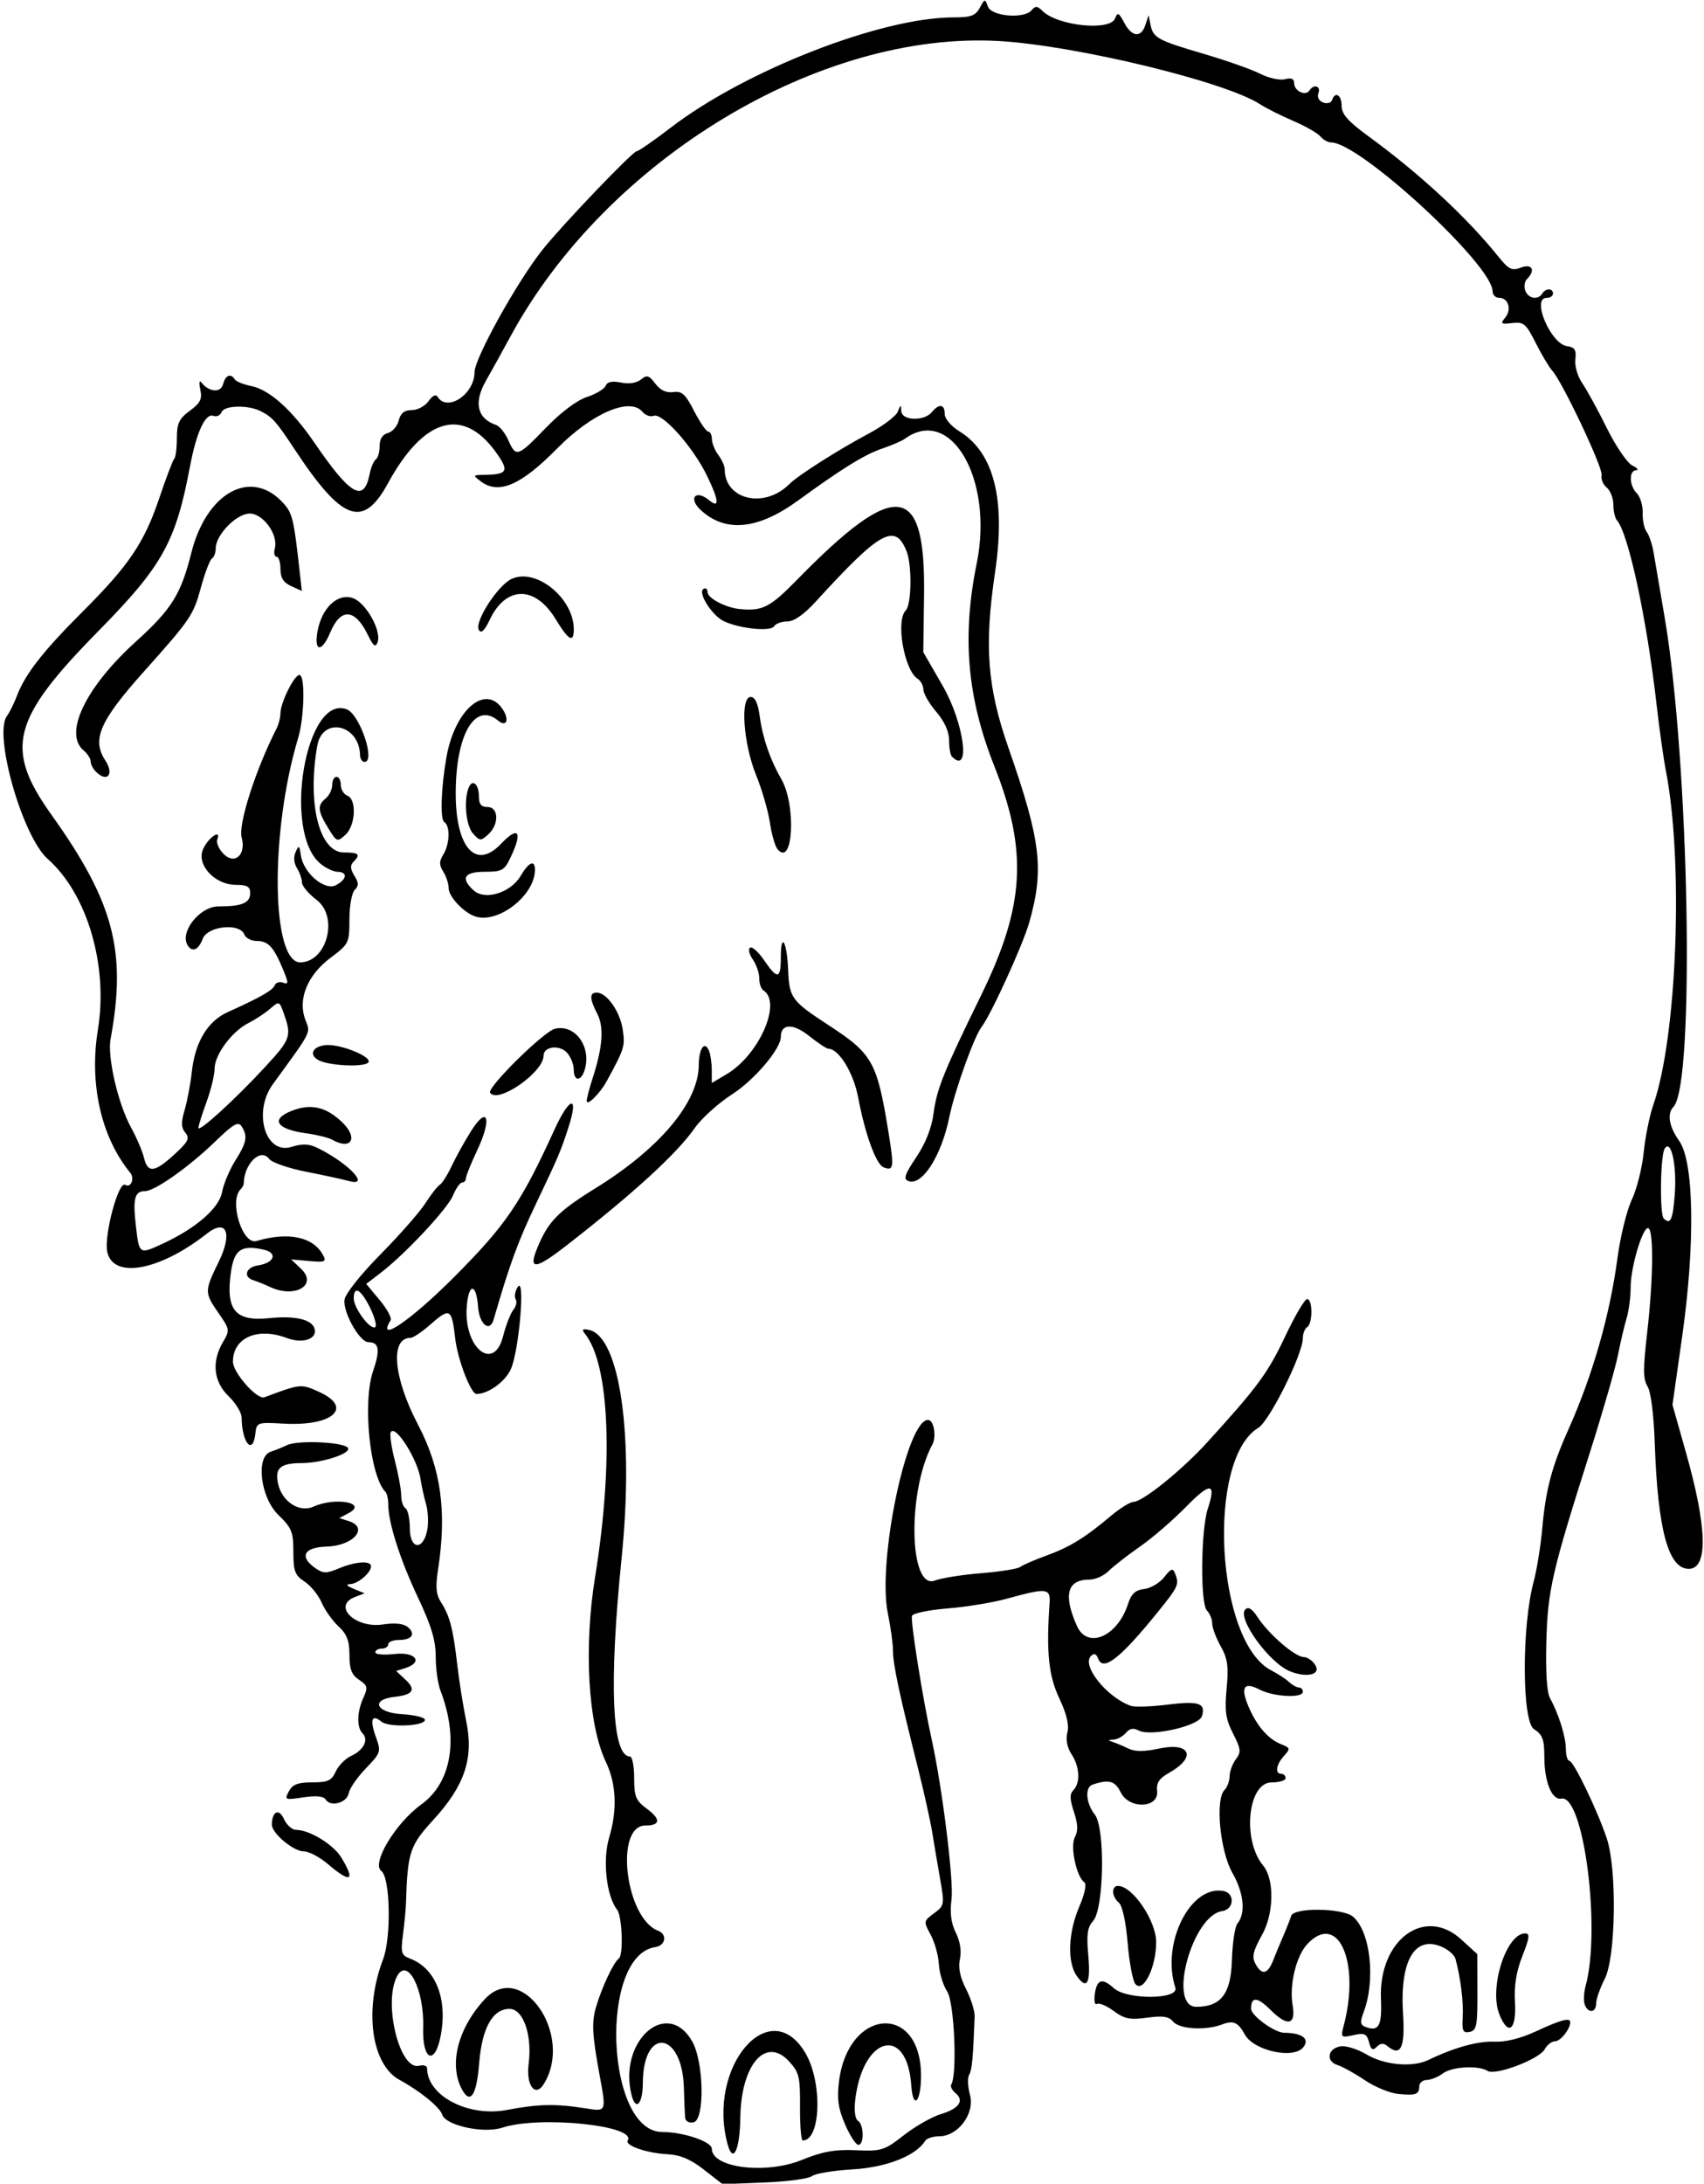 <?xml version="1.0" encoding="UTF-8" standalone="no"?>
<svg xmlns:rdf="http://www.w3.org/1999/02/22-rdf-syntax-ns#" xmlns="http://www.w3.org/2000/svg" height="506" viewBox="0 0 395 506" width="395" version="1.1" xmlns:cc="http://creativecommons.org/ns#" xmlns:dc="http://purl.org/dc/elements/1.1/">
<path d="m163.17 502.74c-3.11-2.412-5.506-3.418-8.5-3.571-4.738-0.241-9.879-2.02-9.167-3.172 2.157-3.49-20.489-5.807-29.072-2.974-4.315 1.424-13.127-0.492-13.932-3.03-0.55-1.733-5.115-5.449-9.867-8.031-6.563-3.56-8.298-16.23-3.833-27.96 1.939-5.094 1.666-18.939-0.402-20.452-2.356-1.723 3.261-11.082 9.25-15.413 7.048-5.097 8.748-15.234 4.435-26.451-0.59-1.54-1.08-5.06-1.08-7.81 0-3.773-1.005-7.124-4.106-13.685-4.145-8.76-6.894-17.36-6.894-21.56 0-1.256-0.291-2.576-0.647-2.932-3.599-3.599-5.359-20.672-2.882-27.957 1.694-4.98 1.417-6.73-1.064-6.73-2.033 0-5.932-6.905-5.549-9.827 0.181-1.381 3.707-5.829 8.348-10.532 4.419-4.478 9.087-9.791 10.374-11.807 1.286-2.016 2.795-3.948 3.353-4.293 0.558-0.345 1.795-2.295 2.749-4.334 0.954-2.039 2.979-5.689 4.5-8.11 3.878-6.176 4.922-2.933 1.43 4.442-1.436 3.034-2.611 5.953-2.611 6.488 0 0.535-0.395 0.973-0.879 0.973s-1.443 1.361-2.132 3.026c-1.3 3.12-11.087 13.58-16.833 17.97l-3.271 2.5 3.122 3.74c1.717 2.057 2.86 4.164 2.541 4.681-3.433 5.555 4.637 0.08 14.622-9.921 12.075-12.093 15.61-17.277 23.351-34.25 3.48-7.63 5.683-8.171 3.339-0.821-1.799 5.642-2.351 6.946-7.652 18.071-4.206 8.826-6.034 13.825-9.784 26.75-0.903 3.114-3.321 1.11-3.618-3-0.402-5.554-2.219-5.481-2.62 0.106-0.683 9.517 6.289 15.143 8.419 6.794 0.662-2.594 1.734-5.356 2.384-6.139 0.65-0.783 0.893-1.89 0.541-2.459-0.352-0.57-0.15-1.827 0.449-2.794 1.862-3.007 0.341 15.001-1.614 19.1-1.383 2.899-5.231 5.642-7.917 5.642-1.304 0-4.368-7.987-4.934-12.864-0.816-7.026-1.199-7.231-5.863-3.136-1.879 1.65-3.904 3-4.5 3-4.784 0-3.981 9.2 1.757 20.139 5.331 10.163 6.708 20.152 4.627 33.579-0.616 3.976-0.458 5.762 0.663 7.5 2.042 3.167 2.835 6.173 3.764 14.281 0.441 3.85 1.389 9.839 2.107 13.308 1.781 8.617-0.324 14.916-7.66 22.925-5.44 5.939-5.941 7.47-6.305 19.266-0.042 1.375-0.353 4.632-0.691 7.237-0.56 4.322-0.408 4.816 1.736 5.644 5.8 2.239 8.586 9.2 7.049 17.608-1.33 7.27-4.354 6.043-4.105-1.665 0.284-8.758-3.618-16.451-6.044-11.918-3.293 6.153 0.582 21.946 5.095 20.766 1.021-0.26 1.856 0 1.856 0.58 0 6.362 9.519 11.351 18.441 9.666 7.428-1.403 11.322-1.483 18.309-0.378 4.842 0.766 4.805 0.853 3.253-7.604-1.749-9.528-1.895-12.352-0.825-15.934 1.387-4.642 4.067-10.332 5.268-11.186 1.101-0.783 0.778-9.802-0.405-11.314-2.489-3.181-3.4-11.518-1.83-16.739 1.916-6.368 1.65-12.438-0.766-17.494-4.108-8.596-5.158-26.451-2.515-42.768 4.297-26.526 3.378-49.251-2.28-56.365-0.849-1.068-0.676-1.286 0.797-1 7.219 1.401 10.547 24.42 7.644 52.865-2.965 29.045-2.256 46 1.923 46 0.543 0 0.987 2.236 0.987 4.97 0 4.348 0.371 5.244 2.961 7.159 3.27 2.417 3.134 3.871-0.361 3.871-7.215 0-4.632 21.471 2.932 24.374 2.216 0.851 1.761 3.443-0.669 3.807-13.04 1.96-11.47 42.83 1.64 42.83 4.88 0 11.5 2.24 11.5 3.89 0 4.437 12.497 5.989 20.859 2.591 4.802-1.951 7.632-2.46 12.524-2.25 5.968 0.256 6.589 0.061 11.151-3.494 2.658-2.07 6.526-4.272 8.597-4.892 4.212-1.262 5.465-3.104 3.321-4.883-0.786-0.653-1.217-1.531-0.956-1.952 1.441-2.332 0.713-19.041-0.939-21.562-0.958-1.462-1.824-4.297-1.926-6.301s-0.954-5.073-1.895-6.82c-1.682-3.124-1.669-3.206 0.773-5 2.399-1.763 2.448-2.026 1.433-7.824-0.578-3.3-1.418-8.25-1.867-11-0.449-2.75-1.95-9.5-3.335-15-4.266-16.942-5.745-23.88-5.742-26.94 0.001-1.617-0.537-5.551-1.196-8.742-2.47-11.97 4.36-44.82 9.32-44.82 1.333 0 2.006 3.823 1.002 5.687-5.832 10.83-5.42 33.815 0.565 31.539 1.549-0.589 6.403-1.358 10.788-1.71 4.385-0.352 8.435-0.999 9-1.438 0.565-0.439 3.278-1.616 6.028-2.617 5.471-1.991 8.937-4.117 14.93-9.157 2.162-1.818 4.543-3.305 5.293-3.305 2.113 0 11.214-7.33 17.039-13.724 11.698-12.84 14.132-16.139 18.09-24.526 2.271-4.812 4.584-8.75 5.139-8.75 1.31 0 1.318 5.691 0.009 6.5-0.55 0.34-1 1.495-1 2.567 0 3.693-7.71 19.186-10.342 20.784-12.074 7.326-9.812 49.563 3.008 56.185 1.559 0.805 3.429 2.027 4.156 2.714 0.727 0.688 1.739 1.25 2.25 1.25 0.511 0 0.929 0.45 0.929 1 0 1.525-6.73 1.191-9.993-0.496-3.643-1.884-4.508-0.638-2.648 3.814 1.869 4.474 4.581 7.646 7.523 8.8 2.224 0.872 2.274 1.053 0.75 2.737-1.84 2.02-2.16 4.15-0.64 4.15 0.55 0 1 0.45 1 1s-1.465 1-3.255 1c-5.498 0-6.846 13.354-1.944 19.26 2.634 3.174 2.518 11.098-0.234 16.027-2.101 3.763-2.418 5.122-1.565 6.715 1.472 2.751 2.845 2.5 4.117-0.753 0.592-1.512 1.663-4.1 2.382-5.75 0.719-1.65 1.534-3.716 1.811-4.592 0.622-1.962 11.883-1.822 14.292 0.178 4.067 3.376 5.329 14.7 2.474 22.208-0.84 2.21-0.758 2.891 0.4 3.336 3.13 1.201 3.89-0.15 3.632-6.457-0.559-13.685 10.112-21.578 18.626-13.776l3.707 3.397 0.029 8.829c0.025 7.776-0.19 8.873-1.804 9.192-1.551 0.307-1.798-0.228-1.606-3.476 0.205-3.472-0.501-9.132-1.682-13.482-0.245-0.903-1.732-2.175-3.304-2.826-6.242-2.586-9.63 3.427-8.843 15.693 0.496 7.722-0.558 9.911-3.569 7.412-0.952-0.79-1.642-0.757-2.52 0.121-0.945 0.945-1.339 0.711-1.806-1.075-0.51-1.949-1.038-2.187-3.605-1.623-2.908 0.639-2.983 0.566-2.253-2.199 3.896-14.769-1.323-26.477-8.43-18.913-2.603 2.771-4.226 9.517-3.415 14.188 0.798 4.592-1.185 5.014-5.111 1.089-3.054-3.054-4.524-3.148-4.524-0.288 0 1.609 5.465 5.567 7.702 5.58 4.2 0.023 6.002 1.431 4.361 3.409-2.287 2.756-11.445 0.726-13.496-2.99-1.592-2.884-2.65-3.352-5.299-2.345-3.796 1.443-9.875 1.091-11.326-0.657-1.008-1.214-2.376-1.421-6.05-0.916-3.962 0.545-5.24 0.289-7.725-1.549-1.638-1.211-3.389-1.947-3.892-1.637-0.506 0.313-0.721-0.75-0.482-2.382 0.49-3.339 1.718-3.698 4.388-1.282 3.039 2.75 15.184 2.663 14.274-0.102-3.35-10.184 3.475-23.879 11.162-22.398 2.694 0.519 2.457 4.253-0.296 4.645-6.977 0.993-12.726 22.201-6.014 22.185 5.729-0.014 8.027-3.017 8.255-10.79 0.117-3.977 0.699-7.817 1.294-8.534 1.943-2.341 1.471-7.083-1.161-11.671-2.883-5.025-4.044-17.054-1.857-19.241 0.637-0.637 1.173-2.081 1.191-3.209s0.672-2.896 1.454-3.929c1.251-1.652 1.171-2.371-0.657-5.956-1.714-3.359-1.976-5.19-1.489-10.402 0.483-5.176 0.234-6.961-1.375-9.825-1.081-1.925-1.965-4.295-1.965-5.269 0-0.973-0.551-2.321-1.224-2.994-1.572-1.572-1.418-18.699 0.212-23.64 2.004-6.072 0.595-6.182-5.058-0.394-2.987 3.058-7.804 7.213-10.705 9.233-2.901 2.02-6.163 4.563-7.25 5.649-1.087 1.087-3.069 1.976-4.404 1.976-5.203 0-6.155 3.499-2.925 10.75 2.43 5.456 9.388 2.472 11.826-5.071 0.775-2.399 1.697-3.256 3.756-3.494 1.5-0.173 3.59-1.41 4.643-2.749 1.597-2.03 2.016-2.172 2.522-0.854 0.991 2.583 0.81 2.983-4.121 9.076-8.556 10.571-12.541 13.69-13.684 10.71-0.457-1.192-0.969-1.387-1.706-0.651-2.205 2.205 3.667 9.539 9.239 11.538 0.891 0.32 4.716 0.195 8.5-0.277 7.28-0.909 8.948-0.347 7.984 2.69-0.724 2.28-11.883 4.787-14.67 3.295-1.204-0.644-2.095-0.477-2.952 0.556-0.675 0.813-1.96 1.514-2.855 1.558-1.346 0.065-1.368 0.164-0.128 0.573 0.825 0.272 2.46 0.959 3.632 1.527 1.469 0.712 3.646 0.708 7-0.011 7.337-1.574 8.828 1.976 2.36 5.619-2.303 1.297-2.975 2.321-2.767 4.213 0.441 4.016-6.498 4.267-8.434 0.306-1.312-2.683-2.733-3.072-6.541-1.789-1.815 0.611-1.531 4.311 0.531 6.933 2.456 3.122 2.144 21.871-0.411 24.694-1.3 1.437-1.535 3.102-1.106 7.84 0.601 6.629-0.299 8.234-2.696 4.811-2.206-3.149-1.949-10.038 0.594-15.95 1.283-2.982 1.775-5.294 1.21-5.685-1.858-1.286-3.349-8.333-2.213-10.457 0.774-1.447 0.715-3.054-0.217-5.877-0.979-2.967-1.006-4.162-0.112-5.056 1.651-1.651 1.452-5.41-0.44-8.298-1.026-1.566-1.375-3.394-0.962-5.039 0.44-1.754-0.166-4.302-1.892-7.95-2.464-5.209-3.025-10.702-2.243-21.983 0.245-3.535-0.616-3.631-9.792-1.096-3.3 0.912-9.528 1.939-13.841 2.282-4.312 0.343-8.027 1.117-8.255 1.719-0.4 1.058 2.523 19.405 4.556 28.595 2.452 11.082 5.156 32.838 4.609 37.074-0.411 3.18-0.107 5.545 0.998 7.759 0.998 2 1.351 4.267 0.949 6.095-0.437 1.99 0.016 4.194 1.432 6.97 1.139 2.233 2.032 5.082 1.984 6.331-0.376 9.823-0.627 12.469-1.283 13.53-0.413 0.668-0.323 2.765 0.2 4.66 1.182 4.282-2.762 9.582-7.13 9.582-1.431 0-2.891 0.468-3.245 1.04-2.15 3.478-8.985 6.168-16.842 6.628-4.454 0.261-8.686 0.961-9.404 1.557-0.718 0.596-5.675 1.261-11.017 1.478l-9.712 0.395-4.331-3.358zm-64.12-148.25c0.311-1.643 0.177-4.338-0.297-5.988s-1.04-4.224-1.257-5.72c-0.662-4.574-5.797-12.722-6.896-10.943-0.307 0.497 0.107 3.459 0.92 6.582 0.813 3.12 1.479 6.75 1.479 8.07 0 1.316 0.45 2.67 1 3.01 0.55 0.34 1 2.425 1 4.632 0 4.962 3.126 5.236 4.05 0.355zm-13.273-51.48c-2.114-4.27-3.777-5.21-3.777-2.14 0 2.232 3.823 7.362 4.962 6.659 0.441-0.272-0.092-2.302-1.185-4.51zm82.864 193.78c-4.806-17.942 9.853-35.014 18.067-21.041 3.993 6.794 3.576 20.25-0.628 20.25-0.372 0-0.654-3.496-0.628-7.768 0.044-7.034-0.2-8.037-2.578-10.607-5.384-5.818-11.081 0.786-11.261 13.055-0.111 7.598-1.698 10.862-2.971 6.111zm27.245-4.541c-1.593-3.703-1.901-5.894-1.4-9.939 2.12-17.116 19.009-18.281 19.013-1.311 0.001 6.179-1.855 8.011-2.26 2.231-0.99-14.135-11.279-11.452-12.994 3.389-0.283 2.453-0.025 4.399 0.639 4.809 1.406 0.869 1.473 5.571 0.08 5.571-0.57 0-1.955-2.138-3.078-4.75zm-37.045-1.427c-0.087-0.728-0.225-3.856-0.306-6.952-0.345-13.236-9.474-14.367-9.52-1.18-0.017 4.865-1.653 6.597-2.615 2.766-3.131-12.474 8.162-22.556 14.01-12.508 2.77 4.759 3.014 18.315 0.34 18.848-0.963 0.192-1.822-0.247-1.909-0.974zm-51.773-6.697c-3.069-5.735-0.927-14.157 5.309-20.877 8.553-9.217 20.723 8.264 13.683 19.654-1.981 3.206-4.159 0.336-3.519-4.637 0.864-6.711-1.241-12.767-4.436-12.767-3.922 0-6.392 4.443-7.038 12.657-0.582 7.395-2.056 9.597-3.997 5.97zm216.96 1.067c-1.911-0.195-5.356-1.624-7.656-3.177s-5.15-3.13-6.333-3.505c-2.79-0.885-2.258-3.906 0.764-4.337 1.254-0.179 3.95 0.672 5.99 1.89 4.131 2.467 10.633 3.047 14.307 1.278 5.997-2.889 11.469-4.408 15.272-4.242 2.674 0.117 6.134-0.75 9.816-2.46 5.59-2.6 7.81-3.19 7.81-2.07 0 1.58-2.25 4.43-3.5 4.43-0.786 0-1.873 0.828-2.414 1.84-1.241 2.32-11.435 6.188-13.259 5.032-2.132-1.351-8.277-0.998-10.386 0.596-1.068 0.807-2.729 1.482-3.691 1.5s-1.75 0.68-1.75 1.473c0 1.893-0.807 2.178-4.974 1.753zm23.566-18.356c-2.51-6.05 1.53-18.83 5.95-18.83 1.142 0 1.018 1.013-0.636 5.208-1.416 3.592-1.954 6.898-1.735 10.651 0.38 6.511-1.49 8.063-3.59 2.979zm19.768-2.34c-0.317-0.826-0.236-2.739 0.181-4.25 3.619-13.136-0.43-44.495-5.613-43.478-2.19 0.44-3.94-3.88-3.94-9.69 0-4.013-0.412-5.108-2.417-6.422-2.794-1.831-2.835-23.884-0.064-34.146 0.743-2.75 1.648-8.375 2.013-12.5 0.772-8.742 2.209-14.195 5.928-22.5 5.722-12.778 9.717-26.685 11.49-40 0.659-4.95 2.151-11.025 3.316-13.5s2.41-7.425 2.768-11c0.358-3.575 1.36-8.525 2.227-11 5.521-15.757 7.037-56.327 2.897-77.5-0.538-2.75-1.488-9.5-2.113-15-2.27-19.998-6.534-39.868-9.217-42.95-0.46-0.52-0.83-2.15-0.83-3.63 0-1.473-0.694-3.254-1.543-3.958-0.849-0.704-1.381-1.997-1.182-2.872 0.371-1.637-9.134-21.728-11.47-24.246-0.71-0.771-2.42-3.641-3.8-6.374-2.253-4.48-2.791-4.935-5.454-4.622-2.599 0.306-2.796 0.158-1.638-1.237 1.57-1.898 0.76-4.611-1.38-4.611-0.84 0-1.53-0.679-1.53-1.51 0-6.099-30.79-34.49-37.41-34.49-0.741 0-1.866-0.626-2.5-1.39-0.635-0.765-3.491-2.396-6.348-3.625s-6.292-2.953-7.632-3.832c-7.92-5.192-42.46-13.572-60.34-14.642-41.67-2.493-91.22 27.42-113.46 68.489-1.638 3.025-4.195 7.643-5.681 10.261-2.864 5.044-2.012 8.701 2.374 10.202 0.825 0.282 2.101 1.869 2.834 3.525 1.788 4.04 2.162 3.917 8.709-2.864 3.466-3.59 7.167-6.369 9.513-7.143 2.112-0.697 4.071-1.87 4.353-2.607 0.35-0.913 1.481-1.146 3.55-0.733 1.879 0.376 3.644 0.102 4.632-0.718 1.361-1.13 1.852-0.987 3.327 0.968 1.159 1.537 2.526 2.18 4.143 1.951 2.006-0.285 2.825 0.459 4.856 4.407 1.344 2.612 2.812 4.75 3.263 4.75 0.451 0 0.834 0.787 0.852 1.75 0.018 0.963 0.693 2.623 1.5 3.691 0.808 1.068 1.468 2.548 1.468 3.291 0 7.089 9.201 9.21 14.962 3.449 2.038-2.038 11.233-7.886 18.48-11.753 3.268-1.744 6.274-4.016 6.68-5.049 0.66-1.681 0.745-1.694 0.808-0.128 0.089 2.229 5.276 2.413 7.07 0.25 1.71-2.06 3-1.88 3 0.418 0 1.109 1.456 2.819 3.45 4.05 7.974 4.928 10.716 15.8 8.222 32.599-2.542 17.124-1.822 26.602 3.093 40.689 7.539 21.61 8.319 28.129 4.84 40.455-1.458 5.165-8.868 21.402-11.084 24.288-1.737 2.262-6.226 14.801-7.441 20.783-1.846 9.093-6.336 16.1-9.53 14.874-1.179-0.452-0.808-1.558 1.843-5.499 2.144-3.186 3.559-6.741 3.997-10.042 0.774-5.838 2.251-9.511 11.102-27.617 10.085-20.631 10.803-33.32 2.998-53-6.297-15.878-7.523-30.013-4.073-46.958 3.958-19.439-5.994-36.667-16.676-28.866-0.683 0.498-3.041 1.515-5.241 2.259-4.023 1.36-9.331 4.637-19.5 12.041-9.298 6.769-16.845 7.504-22.568 2.198-2.967-2.751-1.154-4.848 1.958-2.266 2.462 2.044 2.289 0.043-0.491-5.671-3.261-6.702-10.351-14.662-12.369-13.888-0.761 0.292-1.929-0.126-2.595-0.929-2.886-3.477-11.724 0.32-19.773 8.495-8.417 8.549-13.563 10.76-17.721 7.615-1.864-1.41-1.835-1.47 0.727-1.5 5.565-0.066 5.969-0.859 2.725-5.338-7.612-10.508-16.687-7.859-24.952 7.285-5.782 10.596-10.592 8.85-21.626-7.848-4.286-6.487-5.128-7.437-7.836-8.839-2.931-1.518-8.504-1.389-9.119 0.211-0.289 0.754-1.134 1.139-1.876 0.854-1.85-0.71-3.936 3.772-5.419 11.644-3.315 17.593-6.378 23.113-21.158 38.131-20.248 20.574-21.961 27.266-10.936 42.715 14.433 20.225 17.42 31.573 13.667 51.919-0.772 4.186 1.736 15.025 4.743 20.491 1.284 2.334 2.632 5.481 2.996 6.994 0.875 3.635 2.448 3.468 7.052-0.748 3.221-2.951 3.62-3.739 2.546-5.032-0.981-1.182-1.02-2.387-0.171-5.252 0.606-2.045 1.364-6.081 1.684-8.969 0.756-6.824 3.673-11.645 8.306-13.729 7.489-3.369 10.437-5.047 10.899-6.206 0.26-0.653 1.142-0.93 1.959-0.616 1.285 0.493 1.271 0.055-0.104-3.236-2.15-5.12-3.384-6.43-6.063-6.43-1.249 0-2.53-0.675-2.846-1.5-1.055-2.75-8.507-1.977-9.638 1-0.991 2.606-2.437 3.22-3.508 1.487-1.881-3.05 2.827-8.99 7.119-8.99 5.514 0 7.389-0.79 7.389-3.11 0-1.47-0.729-1.89-3.313-1.89-4.927 0-9.234-4.705-7.597-8.297 1.224-2.687 4.245-4.738 3.282-2.229-0.29 0.754 0.372 2.27 1.47 3.368 2.607 2.607 5.253 0.173 4.177-3.841-0.817-3.046 3.238-15.682 8.099-25.236 0.486-0.95 0.883-2.49 0.883-3.42 0-2.602 3.377-9.325 4.5-8.959 1.274 0.415 1.03 9.882-0.374 14.555-6.598 21.945-6.248 52.311 0.6 52.032 6.136-0.25 8.771-10.59 3.688-14.467-1.877-1.43-3.413-3.26-3.413-4.06 0-0.804-0.521-2.297-1.158-3.317-0.711-1.139-0.831-2.58-0.31-3.736 0.752-1.669 0.889-1.587 1.211 0.732 0.572 4.122 5.533 8.344 8.155 6.941 2.554-1.367 2.745-3.042 0.352-3.088-0.963-0.018-2.756-0.873-3.986-1.899-8.844-7.379-3.367-39.391 6.117-35.752 3.028 1.16 6.755 12.18 4.12 12.18-0.55 0-1.016-0.706-1.035-1.569-0.158-7.131-8.7-9.018-9.912-2.19-2.378 13.395 0.469 24.766 6.197 24.749 3.454-0.01 3.909 0.45 2.168 2.192-0.776 0.776-0.713 1.674 0.225 3.175 1.031 1.651 1.049 2.351 0.082 3.318-0.677 0.67-1.226 3.74-1.226 6.83 0 5.463-0.118 5.702-4.369 8.888-5.365 4.02-7.642 9.581-5.858 14.309 1.228 3.254 1.701 2.311-7.523 14.992-4.671 6.421-1.742 16.375 4.274 14.528 2.67-0.819 4.117-0.75 6.227 0.3 7.239 3.602 12.288 9.061 6.999 7.567-1.238-0.35-5.625-1.3-9.75-2.111-4.125-0.812-8-2.153-8.61-2.981-1.94-2.63-5.799 1.086-5.878 5.662-0.006 0.367-0.349 1.004-0.762 1.417-2.698 2.698 0.453 12.897 3.691 11.944 7.417-2.182 13.183-0.968 15.44 3.251 0.839 1.568 0.493 1.718-3.22 1.386l-4.161-0.37 2.304 2.193c3.952 3.762-1.484 6.907-7.227 4.182-1.142-0.542-2.902-1.252-3.91-1.577-2.357-0.76-1.64-2.997 1.089-3.4 3.879-0.573 4.721-2.926 1.315-3.675-5.202-1.143-6.818 0.016-7.561 5.42-1.185 8.618 1.059 11.267 8.868 10.467 6.621-0.68 10.623 0.48 10.623 3.07 0 1.978-3.256 2.766-6.433 1.558-6.848-2.61-12.567-0.12-12.567 5.47 0 2.525 5.602 8.862 7.281 8.237 8.459-3.149 8.475-3.15 12.659-1.264 8.057 3.633 3.231 8.008-8.138 7.377-6.23-0.346-6.305-0.319-6.618 2.4-0.581 5.048-3.132 1.98-3.17-3.813-0.008-1.14-1.364-3.36-3.014-4.94-3.497-3.35-3.989-8.017-1.321-12.534 1.627-2.754 1.596-2.962-1-6.708-3.305-4.77-3.305-5.105 0-11.856 3.298-6.735 1.851-10.18-2.754-6.558-10.952 8.615-21.76 10.562-23.068 4.156-0.778-3.812 2.616-16.444 4.162-15.488 1.319 0.815 2.266-1.461 1.167-2.806-6.755-8.266-9.537-20.601-7.484-33.179 2.418-14.81-2.477-31.44-11.636-39.53-5.887-5.2-12.646-28.97-9.429-33.16 0.566-0.74 1.634-2.92 2.374-4.84 1.899-4.939 6.094-10.275 15.291-19.453 10.569-10.547 14.177-15.9 17.615-26.13 1.577-4.694 3.141-8.808 3.476-9.142 0.334-0.34 0.607-2.48 0.607-4.76 0-3.449 0.505-4.519 3.01-6.37 2.456-1.816 2.901-2.725 2.419-4.938-0.331-1.519-0.225-2.24 0.24-1.64 1.762 2.275 4.497 2.509 5.04 0.431 0.55-2.105 1.795-2.616 2.721-1.117 0.301 0.488 2.015 1.179 3.809 1.537 4.204 0.839 9.448 5.534 14.607 13.076 8.409 12.295 11.492 14.061 12.834 7.353 0.318-1.592 0.971-3.137 1.45-3.433 0.478-0.3 0.87-1.68 0.87-3.07 0-1.656 0.664-2.708 1.915-3.035 1.053-0.275 2.187-1.583 2.519-2.906 0.43-1.716 1.302-2.408 3.028-2.408 1.333 0 3.078-0.933 3.877-2.073 0.908-1.297 1.701-1.671 2.116-1 2.23 3.594 8.55-0.629 8.55-5.707 0-3.244 9.986-21.19 15.87-28.521 4.73-5.893 20.82-22.699 21.74-22.699 0.416 0 3.986-2.473 7.933-5.496 17.31-13.258 48.75-25.504 65.49-25.504 4.043 0 5.108-0.389 6.092-2.228 1.137-2.124 1.224-2.138 1.868-0.3 0.807 2.301 8.417 2.947 10.148 0.861 0.855-1.03 1.338-0.999 2.495 0.157 3.474 3.474 15.669 4.749 16.837 1.76 0.589-1.506 0.887-1.367 2.139 1 1.763 3.333 3.893 3.55 4.901 0.5l0.744-2.25 0.433 2.177c0.611 3.07 1.628 3.629 12.313 6.764 5.225 1.533 11.121 3.611 13.102 4.618 1.981 1.007 4.569 1.577 5.75 1.269 1.49-0.391 2.14-0.104 2.14 0.948 0 1.784 2.675 3.058 3.527 1.68 0.971-1.571 2.735-1.081 2.097 0.582-0.352 0.917 0.085 1.797 1.083 2.18 0.926 0.355 1.849 0.115 2.067-0.538 0.71-2.131 2.23-1.231 2.23 1.323 0 1.915 1.466 3.573 6.25 7.069 11.904 8.698 22.734 18.726 30.063 27.835 2.433 3.023 3.143 3.371 5.25 2.57 2.602-0.989 3.448 0.613 1.404 2.657-0.568 0.568-0.745 1.783-0.393 2.7 0.707 1.843 2.962 2.227 3.926 0.667 0.8-1.294 2.5-1.294 2.5 0 0 0.55-0.675 1-1.5 1-3.556 0 0.951 10.641 4.734 11.178 1.825 0.259 2.204 0.857 1.945 3.068-0.18 1.543 0.515 3.952 1.588 5.5 1.05 1.515 3.615 6.199 5.701 10.409 2.085 4.21 4.746 8.117 5.912 8.682 1.166 0.565 1.558 1.058 0.87 1.095-1.703 0.092-1.581 3.594 0.187 5.362 0.79 0.79 1.397 2.832 1.349 4.537s0.367 3.678 0.924 4.385c0.557 0.707 1.279 2.86 1.605 4.785 0.326 1.925 1.477 8.675 2.558 15 5.713 33.435 7.064 108.27 2.047 113.45-1.54 1.591-1.036 4.577 1.331 7.896 3.434 4.815 3.732 23.819 0.708 45.154l-2.268 16 3.114 11c4.951 17.49 5.182 27 0.656 27-4.732 0-7.181-9.047-7.878-29.107-0.232-6.671-0.9-11.93-1.673-13.168-1.037-1.66-1.055-4.072-0.092-12.393 1.396-12.064 1.549-23.488 0.326-24.244-1.23-0.76-4.15 8.89-4.15 13.7 0 2.235-0.421 5.446-0.934 7.135-0.514 1.689-1.421 5.546-2.015 8.571-0.594 3.025-3.513 13.15-6.485 22.5-8.84 27.803-9.785 31.914-10.109 43.966-0.185 6.894 0.128 11.722 0.845 13 1.98 3.533 3.668 8.934 3.684 11.784 0.008 1.512 0.378 2.75 0.822 2.75 0.958 0 6.548 11.606 8.67 18 2.384 7.181 2.086 27.473-0.477 32.5-1.1 2.158-2 4.728-2 5.711 0 2.172-1.839 2.371-2.639 0.286zm-329.73-176.27c7.754-3.576 13.14-8.238 13.842-11.982 0.361-1.924 1.75-5.231 3.087-7.349 2.642-4.186 2.902-5.596 1.451-7.889-0.778-1.23-1.902-0.578-6.235 3.611-6.018 5.82-13.921 11.39-16.157 11.39-2.409 0-2.859 1.706-2.123 8.053 0.771 6.645 0.767 6.642 6.135 4.167zm350.59-11.47c0.506-6.785-0.855-12.942-2.341-10.596-1.005 1.586-1.188 15.209-0.217 16.18 1.553 1.553 2.119 0.317 2.559-5.583zm-326.9-29.38c6.032-6.52 6.306-7.258 4.555-12.279-1.107-3.177-1.142-3.191-3.25-1.354-1.172 1.022-3.427 2.507-5.012 3.302-3.829 1.918-7.868 7.35-7.868 10.579 0 1.429-0.844 4.906-1.875 7.728s-1.875 5.515-1.875 5.987c0 1.172 8.426-6.505 15.325-13.962zm201.86 212.35c-0.608-0.732-1.412-5.018-1.788-9.523-0.411-4.926-1.224-8.641-2.04-9.318-1.65-1.37-1.78-3.88-0.2-3.88 3.38 0 8.85 8.06 8.85 13.02 0 5.859-2.996 11.897-4.816 9.704zm-187.14-27.76c-1.904-1.63-4.426-2.96-5.604-2.96-2.406 0-7.442-4.21-7.418-6.202 0.036-3.089 1.639-3.851 2.79-1.326 0.634 1.391 1.881 2.528 2.772 2.528 3.14 0 8.68 3.376 10.537 6.42 3.333 5.467 2.188 6.04-3.076 1.539zm-0.562-14.998c-0.472-0.763-2.219-0.927-5.168-0.485-4.279 0.642-4.412 0.586-3.347-1.404 0.859-1.6 2.083-2.07 5.414-2.07 3.628 0 4.484-0.395 5.45-2.515 0.63-1.383 2.253-3.019 3.606-3.635 2.865-1.305 4.08-3.74 2.603-5.217-1.387-1.387-1.304-4.944 0.193-8.23 1.093-2.4 0.985-2.851-1-4.169-1.723-1.14-2.226-2.44-2.226-5.75 0-3.29-0.584-4.815-2.539-6.628-1.396-1.295-3.159-3.783-3.917-5.527-0.758-1.745-2.54-3.934-3.961-4.865-2.229-1.46-2.584-2.4-2.584-6.88 0-4.62-0.386-5.56-3.5-8.58-4.141-4.013-5.275-13.495-1.75-14.622 0.963-0.308 2.668-0.994 3.789-1.525 2.642-1.251 13.695-0.681 14.16 0.73 0.434 1.318-6.162 3.411-10.815 3.432-4.926 0.022-6.223 1.165-5.428 4.786 0.916 4.169 4.965 6.783 8.214 5.303 5.001-2.279 12.633-0.907 8.188 1.472l-2.204 1.18 2.173 0.69c4.764 1.512 1.09 5.743-5.143 5.921-5.253 0.15-6.385 2.329-2.591 4.987 1.815 1.272 2.542 1.279 5.468 0.057 3.86-1.62 7.438-1.85 7.438-0.49 0 1.495-2.998 4.066-4.821 4.135-1.105 0.042-0.824 0.417 0.821 1.098l2.5 1.034-2.25 0.87c-5.28 2.041 0.092 7.306 6.478 6.348 2.799-0.42 4.804-0.216 5.77 0.585 1.944 1.62 0.993 3.01-2.057 3.01-1.343 0-2.441 0.45-2.441 1s-0.675 1-1.5 1-1.5 0.395-1.5 0.877 2.025 0.649 4.5 0.37c4.876-0.55 6.694 1.922 2.413 3.28l-2.087 0.662 2.17 2.022c2.498 2.327 1.763 3.497-2.488 3.962-5.686 0.621-4.412 3.674 1.679 4.022 2.923 0.17 5.314 0.76 5.314 1.31 0 1.474-8.407 1.822-10.098 0.419-2.215-1.838-2.725-0.454-1.292 3.508 1.256 3.474 1.19 3.684-2.315 7.325-1.984 2.062-3.767 4.649-3.962 5.748-0.395 2.231-4.234 3.278-5.357 1.461zm223.58-29.68c-4.816-1.899-12.382-12.357-10.384-14.355 0.698-0.698 1.599-0.133 2.835 1.778 2.531 3.916 8.65 9.21 10.701 9.26 0.943 0.023 2.196 0.942 2.785 2.042 1.11 2.074-2.141 2.773-5.937 1.276zm-174.55-98.03c2.554-6.22 4.787-8.514 13.578-13.954 14.861-9.197 23.836-19.9 23.887-28.487 0.024-3.951 1.422-5.815 2.417-3.221 0.333 0.867 0.605 2.874 0.605 4.46v2.885l3.409-2.012c7.59-4.478 12.947-16.728 8.514-19.468-0.5-0.31-0.92-1.57-0.92-2.79 0-1.22-0.68-3.189-1.511-4.375-0.831-1.186-1.109-2.405-0.619-2.708 0.49-0.303 1.958 1.014 3.261 2.928 3.086 4.532 3.869 4.395 3.869-0.674 0-6.07 1.43-3.678 1.694 2.833 0.266 6.581 0.757 7.253 9.418 12.907 10.231 6.678 11.214 8.462 13.916 25.242 1.248 7.751 1.121 8.563-1.199 7.673-1.75-0.671-4.297-7.668-5.909-16.23-1.08-5.71-4.48-11.26-6.92-11.26-0.399 0-2.427-1.352-4.506-3.004-3.67-2.92-6.49-2.82-6.49 0.24 0 2.8-6.091 9.983-11.312 13.34-3.196 2.055-7.094 5.577-8.662 7.827-4.125 5.92-14.309 15.231-29.903 27.34-7.039 5.466-8.701 5.592-6.61 0.5zm-47.51-25.17c-0.825-0.473-3.509-1.135-5.965-1.47-6.793-0.928-8.403-3.139-3.714-5.098 4.569-1.909 8.215-1.132 12.037 2.565 3.764 3.642 2.059 6.537-2.358 4.003zm59-8.972c0-0.57 0.625-2.965 1.389-5.321 2.327-7.177 2.659-11.792 1.069-14.866-1.81-3.5-1.85-4.92-0.13-4.92 2.314 0 5.393 4.358 6.019 8.521 0.587 3.902 0.413 4.464-3.753 12.079-1.54 2.8-4.6 5.81-4.6 4.51zm-22.387-1.924c-0.735-1.19 12.394-14.146 14.996-14.799 4.706-1.181 8.599 4.234 6.898 9.594-0.852 2.685-2.507 2.587-2.507-0.149 0-1.194-0.701-2.945-1.557-3.892-1.75-1.94-5.44-1.48-5.44 0.68 0 3.867-10.713 11.275-12.387 8.566zm-38.61-7.08c-3.461-0.963-3.196-3.526 0.406-3.937 3.253-0.371 10.832 2.636 10.008 3.971-0.617 0.998-6.774 0.978-10.414-0.034zm35-33.811c-2.651-0.969-6-4.587-6-6.482 0-1.012-0.558-2.733-1.241-3.826-0.987-1.581-0.987-2.392 0-3.973 1.491-2.387 1.629-6.656 0.243-7.512-1.015-0.627-0.789-7.761 0.475-15.001 1.907-10.922 8.911-17.066 12.924-11.337 1.744 2.49 1.08 4.482-0.936 2.809-5.362-4.45-9.83 3.223-9.83 16.882 0 12.622 4.676 17.813 10.509 11.664 4.042-4.261 5.061-2.861 2.241 3.082-1.474 3.106-1.995 3.401-6 3.401-4.813 0-5.707 1.494-2.586 4.319 2.636 2.386 8.57 0.555 10.881-3.357 1.914-3.24 3.319-3.838 3.319-1.413 0 5.994-8.71 12.678-14 10.744zm70.22-15.55c-0.566-0.688-1.359-3.464-1.761-6.17-0.403-2.706-1.843-7.652-3.199-10.991-2.96-7.27-3.71-18.09-1.26-18.09 1.02 0 1.696 1.438 2.111 4.5 0.684 5.032 2.398 10.017 4.988 14.5 3.531 6.114 2.741 20.653-0.883 16.25zm-104.16-4.89c-2.445-4.01-2.542-5.21-0.555-6.86 0.825-0.68 1.5-2.09 1.5-3.12 0-1.04 0.45-1.88 1-1.88s1 0.852 1 1.893c0 1.041 0.675 2.152 1.5 2.469 2.224 0.854 1.924 6.945-0.449 9.092-1.883 1.704-2.018 1.65-3.996-1.595zm33.607 1.321c-1.648-1.821-2.221-7.56-1.058-10.592 0.86-2.22 2.4-0.95 2.4 1.97 0 1.774 0.546 2.441 2 2.441 2.609 0 2.713 4.045 0.162 6.353-1.717 1.554-1.947 1.543-3.5-0.174zm-87.46-14.38c-0.66-0.66-1.2-1.73-1.2-2.378 0-0.648-0.726-1.78-1.614-2.517-4.73-3.925 0.422-14.665 12.108-25.241 8.269-7.484 10.436-10.949 12.833-20.516 3.512-14.021 13.799-19.701 21.206-11.708 2.242 2.419 2.554 3.685 3.897 15.777l0.524 4.718-2.477-1.128c-1.789-0.82-2.477-1.92-2.477-3.97 0-1.56-0.408-2.84-0.906-2.84-0.499 0-0.68-0.87-0.402-1.93 0.832-3.18-2.694-8.07-5.819-8.07-3.035 0-7.873 4.93-7.873 8.02 0 1.025-0.399 2.111-0.886 2.412-0.487 0.301-1.652 3.377-2.588 6.835-1.69 6.244-2.447 7.357-13.079 19.236-10.363 11.578-12.231 15.849-9.053 20.698 2.134 3.257 0.454 5.25-2.194 2.602zm198.44-3.494c-0.35-0.36-0.64-2.05-0.64-3.76 0-2.012-1.052-4.352-2.959-6.583-1.628-1.904-2.978-4.227-3-5.162-0.022-0.935-0.613-2.06-1.312-2.5-3.134-1.972-5.154-13.464-2.786-15.85 1.363-1.373 1.492-10.472 0.194-13.726-2.642-6.623-6.065-4.733-20.942 11.561-2.83 3.1-5.122 4.715-6.691 4.715-1.312 0-2.697 0.503-3.077 1.118-0.787 1.273-7.787 0.587-11.561-1.133-2.765-1.26-6.212-6.653-4.806-7.521 0.517-0.32 0.941 0.01 0.941 0.734 0 1.41 4.222 3.623 7.5 3.932 5.285 0.498 6.978-0.375 13.344-6.879 22.872-23.368 29.691-22.541 29.347 3.56l-0.175 13.31 4.492 7.788c4.99 8.651 6.575 20.841 2.132 16.398zm-147.04-29.06c0.998-5.436 4.691-8.886 8.194-7.655 3.046 1.07 6.711 7.651 5.712 10.256-0.48 1.252-0.981 0.875-2.208-1.659-3.001-6.197-6.332-6.434-8.76-0.623-1.966 4.705-3.823 4.504-2.938-0.318zm55.183-2.795c-4.742-7.814-11.512-7.755-15.255 0.133-1.21 2.549-1.987 3.284-2.535 2.397-1.121-1.814 4.383-10.378 7.617-11.852 5.68-2.6 14.39 4.49 14.39 11.7 0 3.26-1.21 2.577-4.22-2.383z"/>
</svg>
